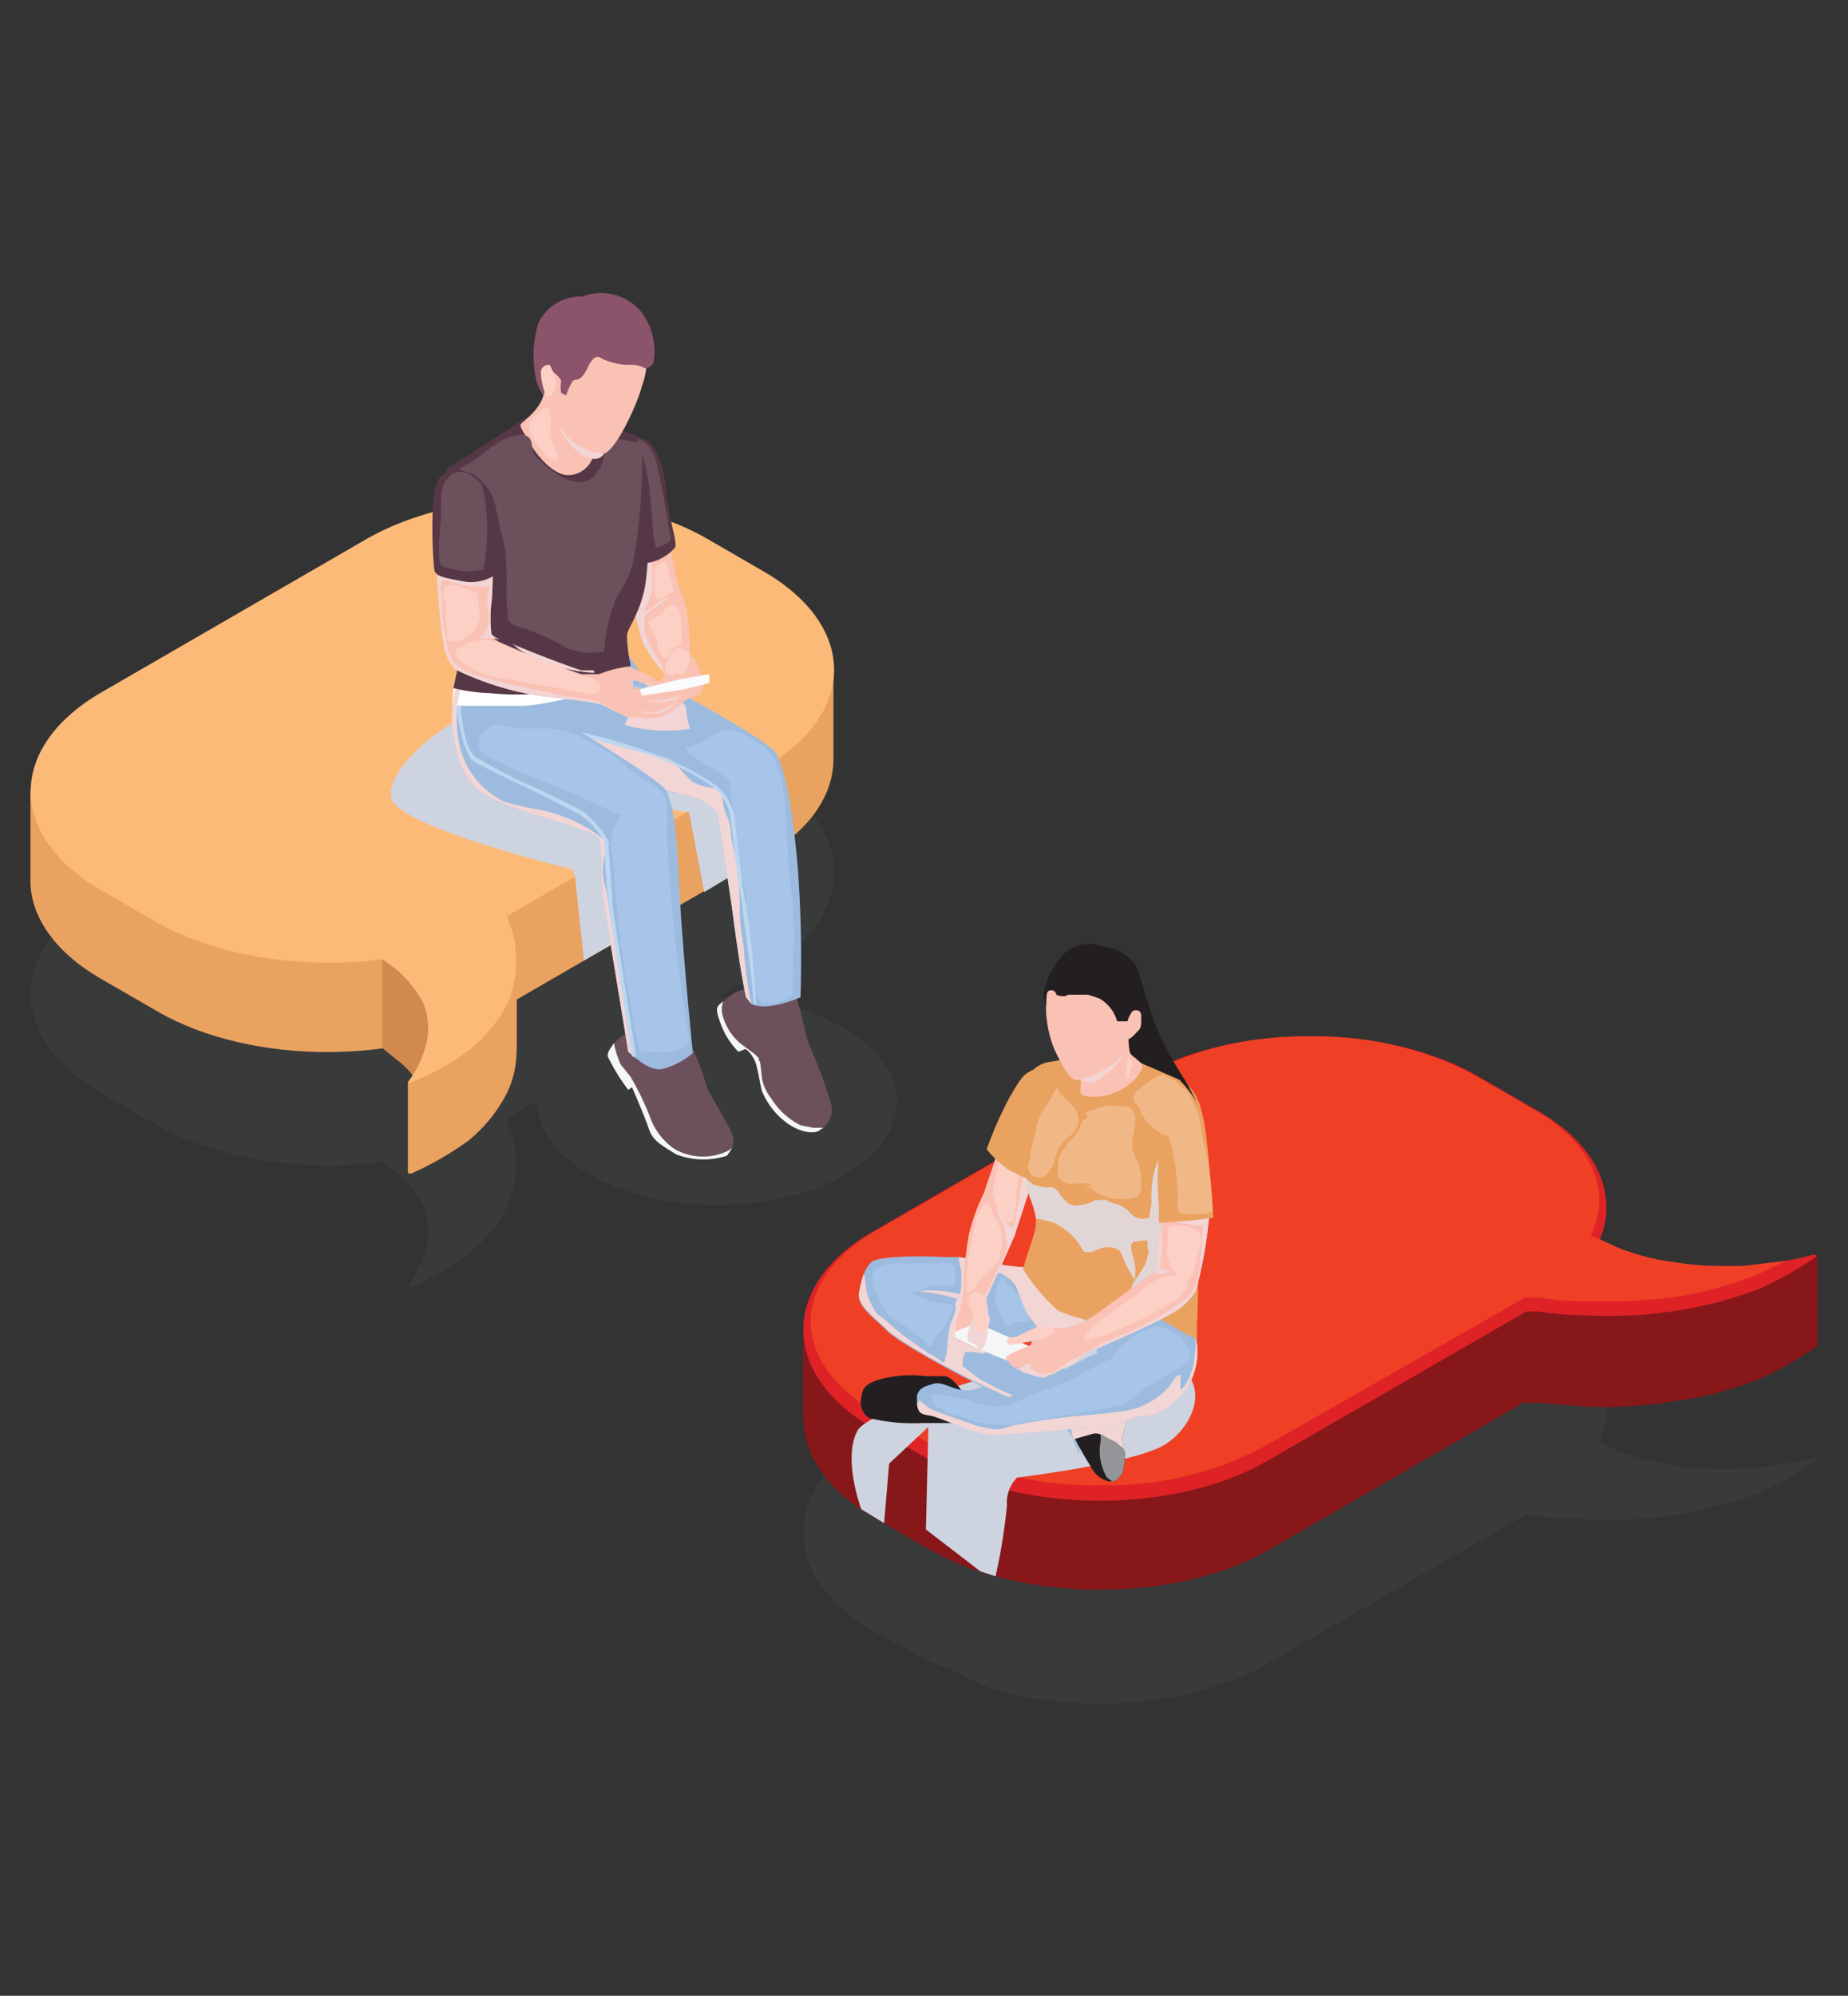 <svg xmlns="http://www.w3.org/2000/svg" viewBox="0 0 145.9 157.5"><rect x="0" y="0" width="145.9" height="157.5" fill="#333333" stroke="none"/><g style="isolation:isolate"><g id="Layer_1" data-name="Layer 1"><path d="M66.6,81.1a19.9,19.9,0,0,0-9.9-2.4l3.6-2.1c7.4-4.3,7.4-11.2,0-15.5l-4.5-2.6c-7.3-4.2-19.4-4.2-26.8,0L7.9,70.7C.6,75,.6,81.9,7.9,86.2l4.5,2.6c4.8,2.7,11.6,3.7,17.8,2.9l1.1.8a10,10,0,0,1,2.1,2.6,5.4,5.4,0,0,1,.3,3.1,7.7,7.7,0,0,1-1.5,3.2l.3.2A25.6,25.6,0,0,0,37,98.9a10.3,10.3,0,0,0,3-3.6,7.7,7.7,0,0,0,.7-4.2,5.9,5.9,0,0,0-.5-2.2,1.4,1.4,0,0,0-.2-.6l2.4-1.4c0,2.1,1.4,4.2,4.2,5.8,5.6,3.2,14.6,3.2,20.1,0S72.2,84.4,66.6,81.1Z" style="fill:#636666;mix-blend-mode:multiply;opacity:0.15"/><path d="M62.2,53.4l-1.9-1.3-4.5-2.5c-7.3-4.3-19.4-4.3-26.8,0L8.3,61.5l-5.9.9v7.1h0c0,2.8,1.9,5.6,5.5,7.7l4.5,2.6c7.4,4.3,19.5,4.3,26.8,0L60.3,67.6c3.7-2.1,5.5-4.9,5.5-7.7h0v-7Z" style="fill:#eaa260"/><path d="M28.4,81.8h0Z" style="fill:#5ab047"/><path d="M40,86.3A11.7,11.7,0,0,1,37,90a25.1,25.1,0,0,1-4.5,2.6h-.3a8.1,8.1,0,0,0,1.5-3.3,5.4,5.4,0,0,0-.3-3.1L32.7,85a6.2,6.2,0,0,0-1.4-1.4l-1.1-.9-.3-.2-.8-.4-.4-.2h-.2l1.7-.7L36,78.8l2.9-1.2h.2a.1.1,0,0,1,.1.1c.1.1.2.2.2.3l.4.6c.1.4.3.8.4,1.1a6.3,6.3,0,0,1,.5,2.2A7.5,7.5,0,0,1,40,86.3Z" style="fill:#eaa260"/><path d="M36,74.3v6.9L32.7,85a6.2,6.2,0,0,0-1.4-1.4l-1.1-.9v-7Z" style="fill:#d1894d"/><polygon points="32.2 85.4 32.2 92.5 32.5 92.6 40.8 82.9 40.8 75.8 35.8 81.7 32.2 85.4" style="fill:#eaa260"/><path d="M60.3,45.1l-4.5-2.6c-7.3-4.2-19.4-4.2-26.8,0L7.9,54.7C.6,59,.6,65.9,7.9,70.2l4.5,2.6c4.8,2.7,11.6,3.7,17.8,2.9l1.1.8a10,10,0,0,1,2.1,2.6,5.4,5.4,0,0,1,.3,3.1,8.4,8.4,0,0,1-1.5,3.2h.3A20.3,20.3,0,0,0,37,82.9a11.3,11.3,0,0,0,3-3.6,7.7,7.7,0,0,0,.7-4.2,5.4,5.4,0,0,0-.5-2.2,1.4,1.4,0,0,0-.2-.6L60.3,60.6C67.7,56.3,67.7,49.4,60.3,45.1Z" style="fill:#fcba79"/><path d="M33.6,83.8a9.4,9.4,0,0,0,.7-2.2,5.7,5.7,0,0,0-.4-3.4,8,8,0,0,0-2.2-2.7l-1.2-.9-.2-.2h-.2a30.2,30.2,0,0,1-4.3.2,26.7,26.7,0,0,1-13.1-3.1L8.2,69.1C4.9,67.1,3,64.5,3,61.8s1.9-5.3,5.2-7.2L29.3,42.4a27,27,0,0,1,13.1-3.1,26.4,26.4,0,0,1,13.1,3.1L60,45c3.4,1.9,5.3,4.5,5.3,7.2s-1.9,5.3-5.3,7.3L39.3,71.4l.2.5c.1.2.1.4.2.6a11.7,11.7,0,0,1,.5,2,7.4,7.4,0,0,1-.8,3.9,8.8,8.8,0,0,1-2.8,3.4A22.3,22.3,0,0,1,33.6,83.8Z" style="fill:#fcba79;mix-blend-mode:screen"/><path d="M46.1,75.8l-.7-6.6-.2-.6S31.5,65.3,30.9,63s4.9-7.5,12.2-8.8S58.7,61,59,63a22.2,22.2,0,0,1-.4,5.6l-3,1.8-1.2-6.3-6.1-.9,2.5,9.9Z" style="fill:#cdd4df;mix-blend-mode:multiply"/><path d="M50,47.7a20,20,0,0,0,.8,3.1,10.9,10.9,0,0,0,1.8,2.5,1,1,0,0,0,.5.4c.7.4,1.4-.3,1.4-.3s0-2-.1-3.8a8.6,8.6,0,0,0-.7-3c-.3-.7-.7-3.2-.9-3.9a3.8,3.8,0,0,0-2.4-.4,1.5,1.5,0,0,0-1.1.7C48.4,44.5,50,47.7,50,47.7Z" style="fill:#fac2b4"/><path d="M50,47.7a20,20,0,0,0,.8,3.1,10.9,10.9,0,0,0,1.8,2.5,1,1,0,0,0,.5.4,7.1,7.1,0,0,0-1-1.4l-.6-1a6.7,6.7,0,0,1-.6-1.5,4,4,0,0,1,0-1.1,1.7,1.7,0,0,1,.6-.6l1.3-.9a1.4,1.4,0,0,0-1,.5,3.3,3.3,0,0,1-1,.6,6.2,6.2,0,0,0,.7-1.9,8.5,8.5,0,0,0-.4-3.2,1.6,1.6,0,0,0-.7-.9h0a1.5,1.5,0,0,0-1.1.7C48.4,44.5,50,47.7,50,47.7Z" style="fill:#f2d5d5;mix-blend-mode:multiply"/><path d="M53.1,46.3c0,.1.1.3,0,.4l-.3.2-.6.4H52c-.2,0-.3-.2-.3-.4a8.5,8.5,0,0,1,0-1.6c0-.4,0-.7.4-.9s.5-.1.6.2.1.5.2.8S53.1,46,53.1,46.3Z" style="fill:#fcd0c5"/><path d="M52.2,48.4l.5-.5a.6.6,0,0,1,.6-.1c.3.1.3.4.4.6a12.8,12.8,0,0,1,.1,1.9v.4c-.1.2-.4.3-.6.4a1.6,1.6,0,0,0-.4.7.1.1,0,0,0-.1.1.4.4,0,0,1-.5-.2,2.9,2.9,0,0,1-.3-1,4.9,4.9,0,0,0-.6-1.3c0-.1-.1-.2-.1-.3S51.9,48.7,52.2,48.4Z" style="fill:#fcd0c5"/><path d="M56.8,80.5A6.2,6.2,0,0,0,58.3,83l.5-.2c.1-.1.7.5.9,1.2s.4,2.1.5,2.2a6,6,0,0,0,1.9,2.4c1.1.8,2.2.9,2.6.6L65,89a1.8,1.8,0,0,0,.6-1.9,34.4,34.4,0,0,0-1.7-4.6c-.3-.7-.7-3-1.1-4h0a22,22,0,0,0-3.7-.5,3,3,0,0,0-1.9,1h-.1C56.7,79.4,56.4,79.4,56.8,80.5Z" style="fill:#6c515d"/><path d="M41.2,57.1s2.1,1.8,3.9,3l1.8,1L55.1,63s1.5.8,1.6,1.4,1.1,7.3,1.1,7.3.6,4.8,1.1,7l.4.5c1.2.7,3.9-.5,3.9-.5a95.6,95.6,0,0,0-.2-10c-.4-4.9-1-7.9-1.7-9.2S50.5,53,50.5,53l-1.2-1.8-7.5.4Z" style="fill:#9cbbdf"/><path d="M53.6,55.2c.2.2.4.3.5.5s.1,1.2.4,1.8a11.5,11.5,0,0,1-5.2-.3l.9-1.7c.2-.4.4-1.1.9-1.3S53,54.9,53.6,55.2Z" style="fill:#f2d5d5;mix-blend-mode:multiply"/><path d="M44.8,59.2a1.9,1.9,0,0,0,.3.8h0l1.8,1L55.1,63s1.5.8,1.6,1.4,1.1,7.3,1.1,7.3.6,4.8,1.1,7l.4.5a38.7,38.7,0,0,1-.6-4.6,19.7,19.7,0,0,1-.3-2.4,28.1,28.1,0,0,0-.1-2.9c-.1-1.1-.4-2.3-.6-3.4a3.5,3.5,0,0,0-.4-1.7,5.7,5.7,0,0,1-.3-1.5.9.9,0,0,0-.3-.5h-.4a4.9,4.9,0,0,1-1.6-.5c-.8-.6-1.2-1.5-2.1-1.9l-1.5-.4a20.2,20.2,0,0,1-3.3-.9,2.1,2.1,0,0,0-1.3-.3c-.5.2-1.1,0-1.4.3A.8.8,0,0,0,44.8,59.2Z" style="fill:#f2d5d5;mix-blend-mode:multiply"/><path d="M61.2,60.4a2.6,2.6,0,0,1,.5,1.2c.4,2.3.4,4.7.6,7s.3,2.4.3,3.6a16.1,16.1,0,0,1,0,3.1,26.2,26.2,0,0,1,0,2.8.4.4,0,0,1-.1.3c0,.2-.2.3-.4.4a2.8,2.8,0,0,1-1.3.4A1.3,1.3,0,0,1,60,79a1.2,1.2,0,0,1-.3-.9,19.4,19.4,0,0,1-.2-2.4l-.3-2c-.2-1.2-.2-2.4-.4-3.5-.5-2.8-.9-5.7-1.2-8.5a2.6,2.6,0,0,1,.2-1.5c.1-.3.5-.6.8-.9a.9.9,0,0,1,1,0l.9.6C60.8,60.1,61,60.1,61.2,60.4Z" style="fill:#a7c5e8"/><path d="M56.8,80.5A6.2,6.2,0,0,0,58.3,83l.5-.2c.1-.1.7.5.9,1.2s.4,2.1.5,2.2a6,6,0,0,0,1.9,2.4c1.1.8,2.2.9,2.6.6L65,89h-.8l-1-.2a5.8,5.8,0,0,1-2.3-2.1,3.7,3.7,0,0,1-.7-1.4c-.1-.5-.1-1-.2-1.5a.4.4,0,0,1-.1-.3l-.3-.3-1.2-.9a4.4,4.4,0,0,1-1.3-2,1.9,1.9,0,0,1,0-1.3C56.7,79.4,56.4,79.4,56.8,80.5Z" style="fill:#f5f6f6"/><path d="M59.7,79.3h-.2c0-1.3-.6-5.4-.9-7.8a10.9,10.9,0,0,0-.3-1.7v-.2c-.2-1.6-.5-3.9-.6-5a4.1,4.1,0,0,0-1.4-2.5,22,22,0,0,0-4.9-2.5L46,58.1v-.3a46.5,46.5,0,0,1,5.4,1.6,21,21,0,0,1,5,2.5A4,4,0,0,1,58,64.6c.1,1,.4,3.4.6,4.9v.3c.1.3.1.9.3,1.6A74.9,74.9,0,0,1,59.7,79.3Z" style="fill:#bed7f0"/><path d="M59.6,58.5a3.3,3.3,0,0,1,1.9,2.6c.1.2,0,.4,0,.6a1.3,1.3,0,0,1-.7.6,1.5,1.5,0,0,1-.9.4,2,2,0,0,1-1.6-.5c-.5-.3-.8-.8-1.3-1.1s-3.1-1.8-2.9-2.1a5.2,5.2,0,0,0,1.6-.6,4.4,4.4,0,0,1,1.5-.8A3.6,3.6,0,0,1,59.6,58.5Z" style="fill:#a7c5e8"/><path d="M48,83.4A15.4,15.4,0,0,0,49.6,86l.3-.2s1,2.3,1.3,3.2.7,1.2,2.2,2.1a6,6,0,0,0,4,.1l.4-.6a1.9,1.9,0,0,0,.1-.8c-.2-.8-1.9-3.5-2.1-4a19.6,19.6,0,0,0-1.1-3c-.5-1.1-4-1.8-5.5-1.1l-.7.6C48.2,82.7,47.9,83.1,48,83.4Z" style="fill:#6c515d"/><path d="M35.9,58.6c.6,3.4,2.1,4,3.8,4.8s7.3,2.1,7.6,2.8.1,3.4.3,4.6,2,12.2,2,12.2l.6.5c.6.5,1.5,1.1,2.3.8a5.9,5.9,0,0,0,2.2-1.2s-.9-8.9-1.1-13.7-.6-6.2-1-7-6.7-4.6-6.7-4.6l1.2-.2.8-1.1-1.3-2.7-10.2-.7h0A8.8,8.8,0,0,0,35.9,58.6Z" style="fill:#9cbbdf"/><path d="M35.7,55.7h5.2c1.9.1,7.4-1.4,8.3-1.9s-.3-.7-.3-.7L35.8,54.3Z" style="fill:#fff"/><path d="M35.9,58.6c.6,3.4,2.1,4,3.8,4.8s7.3,2.1,7.6,2.8.1,3.4.3,4.6,2,12.2,2,12.2l.6.5L47.8,70a4.5,4.5,0,0,1,.3-3.4,11.9,11.9,0,0,0-5.5-2.7,26.1,26.1,0,0,1-2.7-.6,6.6,6.6,0,0,1-3.5-4,9.8,9.8,0,0,1,0-5.1c0-.3.2-.8,0-1.1A8.8,8.8,0,0,0,35.9,58.6Z" style="fill:#f2d5d5;mix-blend-mode:multiply"/><path d="M48,59.3c.9.6,1.7,1.5,2.7,2.1s1.5.8,1.8,1.6a1.4,1.4,0,0,1-.4,1.5,1.6,1.6,0,0,1-1.2.2c-1.7,0-3.2-1-4.8-1.7s-4.7-1.9-7-3a2.1,2.1,0,0,1-1-.6,1.1,1.1,0,0,1-.3-1.1,1.3,1.3,0,0,1,.6-.7c.4-.3.6-.6,1.1-.4l1.4.3h2.8a16.6,16.6,0,0,1,2.1.6Z" style="fill:#a7c5e8"/><path d="M48.6,65l.6-1a2.8,2.8,0,0,1,.7-.9,4.3,4.3,0,0,1,1.6-.5c.4,0,.8,0,1,.3a.9.9,0,0,1,.1.5c.2,1.1,0,2.2.1,3.3s.1,2.2.2,3.3.4,4.4.7,6.6l.3,2.2c.2,1,.3,2,.5,3a.7.7,0,0,1-.1.5.2.2,0,0,1-.2.2c-.8.7-2,.6-3.1.5h-.3a.6.6,0,0,1-.3-.6,79.7,79.7,0,0,1-1.7-10.9,24.5,24.5,0,0,1-.2-2.7C48.4,67.4,48,66.2,48.6,65Z" style="fill:#a7c5e8"/><path d="M48,83.4A15.4,15.4,0,0,0,49.6,86l.3-.2s1,2.3,1.3,3.2.7,1.2,2.2,2.1a6,6,0,0,0,4,.1l.4-.6-.3.2a4.5,4.5,0,0,1-4.2-.1,5.1,5.1,0,0,1-2-2.6A22.3,22.3,0,0,0,49.8,85L49,84a8.8,8.8,0,0,1-.5-1.5v-.2C48.2,82.7,47.9,83.1,48,83.4Z" style="fill:#f5f6f6"/><path d="M49.9,83.4c0-.1-1.6-10.2-1.8-11.5s-.4-5.1-.4-5.5a6.4,6.4,0,0,0-1.9-2.1l-3.1-1.6c-2.3-1.1-4.9-2.3-5.4-2.7s-1-2.3-1.2-3.7v-.6h.3v.5c.2,1.4.4,2.9,1.1,3.5a40.2,40.2,0,0,0,5.3,2.7L46,64a8,8,0,0,1,2,2.3h0l.4,5.5c.2,1.3,1.8,11.4,1.8,11.5Z" style="fill:#bed7f0"/><path d="M41.1,33.2c1.1-.8,8.9.7,9.7,1.5s.5,9.7.1,11.7-1.3,3.1-1.4,3.7a10.9,10.9,0,0,0,.3,2.4,8.1,8.1,0,0,1-3.7,1.6,20.5,20.5,0,0,1-7.4.6,13.7,13.7,0,0,1-2.9-.4l.7-3.3s.9-7.1.8-8.3-2.8-5.2-1.9-5.8S39.8,34.2,41.1,33.2Z" style="fill:#563746"/><path d="M41.7,34.7c.3.7,1.7,2.7,3.1,2.8a2.1,2.1,0,0,0,2.1-1.8c.2-.9-.8-6.9-.8-6.9L43.8,27s-.6,3-.9,4.2-1.7,2.1-1.8,2.3S41.7,34.7,41.7,34.7Z" style="fill:#fac2b4"/><path d="M50.6,34.6c.9,0,1.8,1.8,2,4.1s.9,4.1.7,4.5a3.6,3.6,0,0,1-3.4,1.2C48.4,43.9,50.6,34.6,50.6,34.6Z" style="fill:#563746"/><path d="M54.8,51.9a8.7,8.7,0,0,1,.5,1.2,2.9,2.9,0,0,1,.3.9l-.3.8-.9.3-.6.4-1.8.4a1.9,1.9,0,0,1-1-.4l-.5-.6,1.1-.6.9-1-.2-.3v-.7l1.5-.6Z" style="fill:#fac2b4"/><path d="M54,53.2c-.2.1-.7-.1-.7-.1l-.2.2s-.6,0-.6-.4.5-1.4.5-1.4a1.9,1.9,0,0,1,.6-.4l.5.2s.4.1.4.3-.1.7-.1.8-.2.3-.2.5Z" style="fill:#fcd0c5"/><path d="M34.5,45.6c.1,1.2.3,4.3.5,5a4,4,0,0,0,.9,2.2A23.3,23.3,0,0,0,43.2,55c3.6.4,4.1.5,4.5.7l1,.5.8.4H50a6.5,6.5,0,0,0,2,0l.8-.3.4-.3c.3-.2.7-.3.7-.5h0c.1-.2-.1-.2-.1-.2h-.3v-.3h.1s-.1-.4-.3-.4a6.6,6.6,0,0,0-1.4,0l-1.2-.2h0s-.8-.1-.8-.2a.8.8,0,0,1,0-.5h.1a.9.9,0,0,1,.6.2h.2l.3.2s.1.2.5.2h.7c.1-.2.1-.4-.3-.5l-.7-.5-1.7-.7a9.8,9.8,0,0,0-2.3.6H45.9c-.1,0-3.7-1.3-5.7-2.2l-.7-.3c-.4-.2-.7-.4-.7-.5a11.3,11.3,0,0,1,0-2.6c.1-.7.1-2.6.1-2.6s-2.8-2.1-3.4-1.5A2.4,2.4,0,0,0,34.5,45.6Z" style="fill:#fac2b4"/><path d="M47.1,36.2c1.1-.2.7-1.7.3-2.3l-.5-.6c-.5-.4-2-1.9-2.7-.9s0,.4,0,.7a2.8,2.8,0,0,0,.1.9A4.4,4.4,0,0,0,46,35.9,1.4,1.4,0,0,0,47.1,36.2Z" style="fill:#f2d5d5;mix-blend-mode:multiply"/><path d="M40.9,51.2a12.8,12.8,0,0,0,6,1.9v-.2h-1c-.1,0-3.7-1.3-5.7-2.2A1.8,1.8,0,0,1,40.9,51.2Z" style="fill:#f2d5d5;mix-blend-mode:multiply"/><path d="M37.3,50.3h0Z" style="fill:#f2d5d5;mix-blend-mode:multiply"/><path d="M34.5,45.6c.1,1.2.3,4.3.5,5a4,4,0,0,0,.9,2.2A23.3,23.3,0,0,0,43.2,55c3.6.4,4.1.5,4.5.7l1,.5-.8-.5a3.8,3.8,0,0,0-1.5-.5,67.7,67.7,0,0,1-8.7-1.9,3.2,3.2,0,0,1-2-1.2,4.5,4.5,0,0,1-.5-1.9,11.3,11.3,0,0,1-.3-1.8,12.1,12.1,0,0,0-.1-1.9c0-.4-.1-.8.5-.7a8.7,8.7,0,0,0,2.2.5h1.2a2.9,2.9,0,0,0-.2,1.6,2.9,2.9,0,0,1,0,1.6,1.2,1.2,0,0,1-.8.9,3.7,3.7,0,0,1,1.8.1c-.4-.2-.7-.4-.7-.5a11.3,11.3,0,0,1,0-2.6c.1-.7.1-2.6.1-2.6s-2.8-2.1-3.4-1.5A2.4,2.4,0,0,0,34.5,45.6Z" style="fill:#f2d5d5;mix-blend-mode:multiply"/><path d="M37.5,46.7h.2v.2c0,.4.1.8.1,1.2a.7.7,0,0,1,.1.5,4.3,4.3,0,0,1-.1.5l-.2.4-.2.3-.8.6a.5.5,0,0,1-.4.2h-.7c-.1,0-.1-.1-.2-.2v-.7a6.1,6.1,0,0,1-.1-1.4c0-.2.1-.4,0-.6s-.5-1.4.2-1.5a1.4,1.4,0,0,1,.9.1Z" style="fill:#fcd0c5"/><path d="M44.1,54.3l-4.7-.8A6,6,0,0,1,36.2,52a.5.5,0,0,1,.1-.9l.7-.4.9-.2a4.1,4.1,0,0,1,1.6.3l1.7.7h.1l2.1.8a17.5,17.5,0,0,0,3.2,1.2l.5.2a.5.5,0,0,1,.3.5.6.6,0,0,1-.6.6l-1.4-.2Z" style="fill:#fcd0c5"/><path d="M53.7,55.6l-.9.7.4-.3c.3-.2.7-.3.7-.5Z" style="fill:#f2d5d5;mix-blend-mode:multiply"/><path d="M52.4,54.1Z" style="fill:#f2d5d5;mix-blend-mode:multiply"/><path d="M50.1,56a3.6,3.6,0,0,0,1.8.3h.3l.3-.2,1-.6a.1.1,0,0,1,.1-.1h-.1l-.8.4-.9.4A5,5,0,0,1,50.1,56Z" style="fill:#f2d5d5;mix-blend-mode:multiply"/><path d="M51.7,54.2h-.1c-.1,0-.1-.1-.2-.2l-.5-.2h0l.3.2S51.3,54.2,51.7,54.2Z" style="fill:#f2d5d5;mix-blend-mode:multiply"/><path d="M53.5,55.2v-.3c0,.1-.1.1-.2.1l-.7.2-2.1.2h1.7A5,5,0,0,0,53.5,55.2Z" style="fill:#f2d5d5;mix-blend-mode:multiply"/><path d="M50,55.4h0Z" style="fill:#f2d5d5;mix-blend-mode:multiply"/><path d="M50.1,53.6h-.3c.1.2.2.4,0,.5a1.6,1.6,0,0,0,1,.2s-.8-.1-.8-.2a.8.8,0,0,1,0-.5Z" style="fill:#f2d5d5;mix-blend-mode:multiply"/><path d="M49.7,56.6h0Z" style="fill:#f2d5d5;mix-blend-mode:multiply"/><path d="M49.4,53.4h.2C49.6,53.4,49.5,53.4,49.4,53.4Z" style="fill:#f2d5d5;mix-blend-mode:multiply"/><polygon points="56 53.2 56 53.9 54 54.4 50.7 54.9 50.5 54.4 53.7 53.6 56 53.2" style="fill:#fafbfc"/><path d="M51.8,36.5a.6.6,0,0,1,.1.4c.4,1.7.7,3.5,1,5.3,0,.2.1.4,0,.5s-.7.4-1,.5-.4-1.9-.4-2.1-.1-1.5-.2-2.2a15.8,15.8,0,0,0-1-4.3,2.6,2.6,0,0,1,1,.7A3.1,3.1,0,0,1,51.8,36.5Z" style="fill:#6c515d"/><path d="M43.3,32.2c0,.1.1.1.1.2a6,6,0,0,1,0,1.9,4.9,4.9,0,0,0,.4,1.1l.3.5c0,.9-.9.2-1.1-.1s-1.3-1.4-1.2-2.2.7-1,1-1.3a.4.4,0,0,1,.5-.1Z" style="fill:#fcd0c5"/><path d="M39.5,41.8a4.3,4.3,0,0,0-.1-.5,5,5,0,0,0-1.1-2.6,3.8,3.8,0,0,0-1.1-1.1c-.2-.1-.9-.7-1.1-.6,1.7-.5,2.7-2.2,4.5-2.6s1.2,1,1.6,1.5,3.1,3.2,4.7,1.7l.5-.7a8,8,0,0,0,.5-2.1c0-.1,0-.2.1-.2s.1-.1.2-.1l2,.4h.3a.6.6,0,0,1,.1.4,2.8,2.8,0,0,1,.1.9,47.4,47.4,0,0,1-.6,7.5,6.6,6.6,0,0,1-.6,2,10,10,0,0,1-.8,1.4,12.8,12.8,0,0,0-1,4.3,5.3,5.3,0,0,1-2.5-.1,3.1,3.1,0,0,1-1-.5,23.9,23.9,0,0,0-3.7-1.5c-.1-.1-.2-.1-.3-.3a.6.6,0,0,1-.1-.4,16.2,16.2,0,0,1-.1-2.2,28.1,28.1,0,0,0-.1-2.9A11.6,11.6,0,0,0,39.5,41.8Z" style="fill:#6c515d"/><path d="M44.4,29.6c-.4,1.8-.8,2.8-.2,4.1a4.5,4.5,0,0,0,3.4,2.1c.9,0,2.7-3.8,3.1-5.4a5.8,5.8,0,0,0,.2-3.4c-.3-1-3.2-2-4.4-1.7S44.4,29.6,44.4,29.6Z" style="fill:#fac2b4"/><path d="M44.7,31.2a4.8,4.8,0,0,1,.5-1.1c.2-.3.6.2,1.2-1.1s1.1-.7,1.1-.7a5.9,5.9,0,0,0,2,.5,2.4,2.4,0,0,1,1.5.3s.5-.2.6-.5a5.2,5.2,0,0,0-.9-3.9A4.1,4.1,0,0,0,46,23.4a3.7,3.7,0,0,0-3.5,2.1,8.8,8.8,0,0,0-.2,4.3,3.4,3.4,0,0,0,.6,1.4l.7-1.9s.7.5.7.8a2.6,2.6,0,0,0,0,.9Z" style="fill:#8b546b"/><path d="M43.9,30.2a2.9,2.9,0,0,0-.3-1l-.2-.4a.6.6,0,0,0-.7.6,5.3,5.3,0,0,0,.4,1.8.5.5,0,0,0,.5,0A5.4,5.4,0,0,0,43.9,30.2Z" style="fill:#fcd0c5"/><path d="M37.3,37.4a4,4,0,0,1,1.9,3,37.7,37.7,0,0,1,0,4.9,3.5,3.5,0,0,1-2.5.6c-1.6-.3-2.3-.4-2.4-.9s-.4-5.3.2-6.9S37.3,37.4,37.3,37.4Z" style="fill:#563746"/><path d="M37,37.4a3.1,3.1,0,0,1,.9.7c.2.2.2.5.3.8a16.2,16.2,0,0,1,0,5.8.4.4,0,0,1-.1.3h-.2a5.4,5.4,0,0,1-1.8,0l-.9-.2c-.3-.1-.4-.1-.5-.5a16.1,16.1,0,0,1,.1-3.1c.1-1.1-.2-2.5.5-3.4A1.3,1.3,0,0,1,37,37.4Z" style="fill:#6c515d"/><path d="M143.2,115a27.2,27.2,0,0,1-5.6.9,30.1,30.1,0,0,1-5.3-.2,26.7,26.7,0,0,1-4.5-1.2l-1.5-.7c1.5-3.5-.2-7.4-5-10.2l-4.5-2.6c-7.3-4.2-19.4-4.2-26.8,0L68.9,113.2c-7.3,4.2-7.3,11.2,0,15.5l2.1,1.1,1.8,1,2.5,1.1,2.4,1.1a13.8,13.8,0,0,0,2.7.8c6.7,1.4,14.5.5,19.8-2.6l20.3-11.7,1,.2,3.8.2a35,35,0,0,0,7.3-.4,31.8,31.8,0,0,0,6.3-1.7,27.9,27.9,0,0,0,4.6-2.6Z" style="fill:#636666;mix-blend-mode:multiply;opacity:0.15"/><path d="M100.2,122.3l21.1-12.2c7.4-4.3,7.4-11.2,0-15.5L116.8,92c-7.3-4.2-19.4-4.2-26.8,0L68.9,104.2c-7.3,4.3-7.3,11.2,0,15.5l4.5,2.6C80.8,126.5,92.9,126.5,100.2,122.3Z" style="fill:#88171a"/><path d="M143.5,99.2v7a27.9,27.9,0,0,1-4.6,2.6,26.2,26.2,0,0,1-6.3,1.7,34.9,34.9,0,0,1-7.3.5l-3.8-.3h-1l-.9-.2-1-.2h-1.2v-7l3.1.4,4.3.5h0l16.1-4.1h0Z" style="fill:#88171a"/><path d="M143.5,99.2v7a27.9,27.9,0,0,1-4.6,2.6,26.2,26.2,0,0,1-6.3,1.7,34.9,34.9,0,0,1-7.3.5l-3.8-.3h-1v-7.8s14.2-1.8,20.4-3h0Z" style="fill:#88171a"/><rect x="63.4" y="105.1" width="1.6" height="6.85" style="fill:#88171a"/><path d="M143.2,99a27.2,27.2,0,0,1-5.6.9,30.1,30.1,0,0,1-5.3-.2,26.7,26.7,0,0,1-4.5-1.2l-1.5-.7c1.5-3.5-.2-7.5-5-10.2L116.8,85c-7.3-4.3-19.4-4.3-26.8,0L68.9,97.2c-7.3,4.2-7.3,11.2,0,15.5l4.5,2.5c7.4,4.3,19.5,4.3,26.8,0l20.3-11.7h1a24.3,24.3,0,0,0,3.8.3,35,35,0,0,0,7.3-.4,31.8,31.8,0,0,0,6.3-1.7,27.9,27.9,0,0,0,4.6-2.6Z" style="fill:#df2226"/><path d="M86.8,117.2a26.7,26.7,0,0,1-13.1-3.1l-4.5-2.6c-3.3-1.9-5.2-4.5-5.2-7.2s1.9-5.3,5.2-7.2L90.3,84.9a26.7,26.7,0,0,1,13.1-3.1,26.4,26.4,0,0,1,13.1,3.1l4.5,2.6c4.4,2.5,6.2,6.1,4.8,9.5l-.2.5.5.2,1.5.7a17.3,17.3,0,0,0,4.6,1.2,22.2,22.2,0,0,0,3.7.3h1.7l3.4-.4-2.3,1.1a30.5,30.5,0,0,1-6.1,1.7,38.6,38.6,0,0,1-6,.4h-1.3a23.1,23.1,0,0,1-3.7-.3h-1.2L99.9,114.1A26.4,26.4,0,0,1,86.8,117.2Z" style="fill:#ef4026;mix-blend-mode:screen"/><path d="M87.2,106.1c10.3.7,7.3,6.7,4.4,8.1s-11.3,2.4-11.3,2.4a2.8,2.8,0,0,0-.8,2.2,46.7,46.7,0,0,1-.9,5.6l-1.2-.4-4.3-3.3.2-8.1-3.1,2.9-.4,4.7L68,119.1s-1.5-4-.3-6.2S87.2,106.1,87.2,106.1Z" style="fill:#cdd4df;mix-blend-mode:multiply"/><path d="M87.5,104.3v.2a2.5,2.5,0,0,1-1.6.9,6,6,0,0,0-1.6.5H80.1l1.5.8,2,1.1,1.6.8s1.2,2.2.7,2.7-.7,3.5-.7,3.5l-.6-1.5-.3-.4a30.2,30.2,0,0,0-4.5-2.5c-2.6-1-8.7-4.3-9.8-5.4s-2.2-1.8-2.2-2.8a9.4,9.4,0,0,1,.4-1.6,2.1,2.1,0,0,1,.6-1c.6-.5,3.9-.5,5.7-.4h1.2c1.4.2,3.3.7,5.1.8h2.4l2.2,1.5C86.5,102.7,87.7,103.8,87.5,104.3Z" style="fill:#9cbbdf"/><path d="M72,105l1.5,1.3c.3-.3.2-.8.5-1s.3-.3.4-.4.6-1,.8-1.5a.3.3,0,0,1,.1-.2.5.5,0,0,0-.5-.3,9.8,9.8,0,0,1-2.8-.8h-.2l1.7-.6a5.4,5.4,0,0,1,1.8,0,2,2,0,0,0,.1-1.1c0-.9-.7-.8-1.5-.7H71.3a3.9,3.9,0,0,0-2.1.4.2.2,0,0,0-.2.2.4.4,0,0,0-.1.3,2.5,2.5,0,0,0,.3,1.5c.3.5.5,1.1.8,1.5s.3.2.5.4l.7.5Z" style="fill:#a7c5e8"/><path d="M89,111.4c0,1.2-.6,1.7-.3,2.7v.2c0,.1.1.2.1.3h0v.2a3.1,3.1,0,0,1-.1,1v.2a.3.3,0,0,1-.1.2h0c0,.1,0,.2-.1.2s-.2.5-.7.5h-.3a2.2,2.2,0,0,1-1.4-1.2,25,25,0,0,1-1.4-2.5v-.2a5.6,5.6,0,0,1-.2-1c.1-.1.2-.9.4-1.6s.6-1.8,1-1.8a8.7,8.7,0,0,1,1.9.8H88l.7.7h.1a.4.4,0,0,1,.1.3H89Z" style="fill:#231f20"/><path d="M89,111.4c0,1.2-.6,1.7-.3,2.7v.2h0c0,.1.1.2.1.3h0v.2a3.1,3.1,0,0,1-.1,1v.2a.3.3,0,0,1-.1.2h0c0,.1,0,.2-.1.2s-.2.5-.7.5l-.4-.3a4.1,4.1,0,0,1-.5-2.9v-.9a14.8,14.8,0,0,0,.1-2.1,1.3,1.3,0,0,0,.1-.6,2.1,2.1,0,0,1,.4-.6H88l.7.7h.1a.4.4,0,0,1,.1.3H89Z" style="fill:#939598;mix-blend-mode:multiply"/><path d="M89,111.4c0,1.2-.6,1.7-.3,2.7v.2l-.6-.5-.8-.4-.3-.2h-.1a1.1,1.1,0,0,0-.8,0l-1.4.4v-.2a5.6,5.6,0,0,1-.2-1c.1-.1.2-.9.4-1.6l.5-.3,1.6-.5H88l.7.7h.1a.4.4,0,0,1,.1.3H89Z" style="fill:#f2d5d5;mix-blend-mode:multiply"/><path d="M79.1,100.7a5.8,5.8,0,0,0-.5,1.4c0,.2-.1.4,0,.6a1.9,1.9,0,0,0,.2.7l.6,1.2h.3a1.9,1.9,0,0,1,1.3-.3h.1c.1,0,.1-.1.1-.2a5.2,5.2,0,0,0-.9-2l-.5-.6C79.7,101.5,79,100.8,79.1,100.7Z" style="fill:#a7c5e8"/><path d="M86,104.3a3.7,3.7,0,0,1-.1,1.1c-.1.3-.1.6-.2.9a3.2,3.2,0,0,1-.8,1.2,1.8,1.8,0,0,1-1.3.3h-.4l-1.5-.9h-.1a.1.1,0,0,0-.1-.1c0-.1,0-.2.1-.2a.5.5,0,0,1,.2-.4,3.5,3.5,0,0,0,.5-.8c0-.3-.3-.6-.5-.8l-.7-.9a16.7,16.7,0,0,1-.8-2,2.3,2.3,0,0,0-1.1-1.1.4.4,0,0,0-.5-.1c-.3,0-.5.3-.6.5a6.8,6.8,0,0,0-.6,3.7,15.2,15.2,0,0,0,.3,2.1c-.4.1-.9-.2-1.4-.1h-.2a2.2,2.2,0,0,0-.2,1.1h0l1.3,1,1.5.8,1.8.8,1.9.5a3.4,3.4,0,0,1,1.7,1.1l.2.4c0,.2,0,.3-.1.4a30.2,30.2,0,0,0-4.5-2.5c-2.6-1-8.7-4.3-9.8-5.4s-2.2-1.8-2.2-2.8a9.4,9.4,0,0,1,.4-1.6,9.3,9.3,0,0,1,.2,1.4,5.9,5.9,0,0,0,.7,1.6c.2.3.5.4.7.6l1.4,1.2,2.1,1.5a4.1,4.1,0,0,1,1.1.7h.1c.1,0,.1-.1.1-.2a4.3,4.3,0,0,0,.2-1.1,8.8,8.8,0,0,1,.2-1.6c.1-.3.3-.7.4-1.1s-.1-.7.2-1a15.5,15.5,0,0,0-3.1-.6,8.1,8.1,0,0,1,3.1.2h.2a3.8,3.8,0,0,0,.1-1v-.8a4.3,4.3,0,0,1-.2-1.1c1.4.2,3.3.7,5.1.8.1-.1.1-.3.2-.6s.6-1.8.7-2.2.1-.4.1-.7,0,.1.1.1L83.4,98a9.4,9.4,0,0,1,.9,1.2,8.7,8.7,0,0,1,.7,1.7,5.9,5.9,0,0,0,.4.8c.1.4.3.7.4,1.1A7.7,7.7,0,0,1,86,104.3Z" style="fill:#f2d5d5;mix-blend-mode:multiply"/><path d="M73.1,108.6a9.4,9.4,0,0,0-3.8.3c-1.1.4-1.2.7-1.3,1.4a1.5,1.5,0,0,0,.6,1.6,14.6,14.6,0,0,0,4.2.4h2.7s.8-2.1.4-2.6-.8-1-1.3-1.1Z" style="fill:#231f20"/><path d="M92.7,110.7a4.4,4.4,0,0,1-2.8,1.1c-.3,0-2.2,1-3.3.9s-7.4.7-8.7.5-3.8-1.4-4.5-1.5-.9-.2-1-.9v-.3c-.1-.9.6-1.1,1.3-1.3s1.4.4,2.3.5a2.9,2.9,0,0,0,1.6-.3l1.9.9a27.6,27.6,0,0,0,3.5-1.7l3.3-1.7s.4,0,.3-.3-1.3-2-.9-2.7,3.3-2.6,4.5-2.4a6,6,0,0,1,4.1,3.7.4.4,0,0,1,.1.3A5.3,5.3,0,0,1,92.7,110.7Z" style="fill:#9cbbdf"/><path d="M92.7,110.7a4.4,4.4,0,0,1-2.8,1.1c-.3,0-2.2,1-3.3.9s-7.4.7-8.7.5-3.8-1.4-4.5-1.5-.9-.2-1-.9l.2-.3a3.4,3.4,0,0,0,1.4.9l2.2.8h.1a7.1,7.1,0,0,0,2.5.6,4.5,4.5,0,0,0,1.1-.3l1.1-.2a55.4,55.4,0,0,1,5.7-.7l1.7-.2a5.9,5.9,0,0,0,4-2.1c.2-.3.3-.6.7-.8h.1v1.1c.1.1.2-.1.3-.2a4.9,4.9,0,0,0,.8-2.3,9.2,9.2,0,0,0,.1-1.6A5.3,5.3,0,0,1,92.7,110.7Z" style="fill:#f2d5d5;mix-blend-mode:multiply"/><path d="M89.7,107.7a1.8,1.8,0,0,0-.7-.5,3.9,3.9,0,0,0-2.3.5l-2,1.1c-1.2.6-2.5.9-3.8,1.5a4.8,4.8,0,0,1-2.3.7,9.4,9.4,0,0,1-2.4-.6l-2.6-.4a.6.6,0,0,0,.1.7,1.5,1.5,0,0,0,.6.5l.8.4.8.2.6.2a3.2,3.2,0,0,0,.9.3l1.9.2,1-.2,1.3-.2,1.4-.2,2.8-.5L88,111a4.3,4.3,0,0,0,2-1.1l.4-.4C90.7,108.9,90,108.1,89.7,107.7Z" style="fill:#a7c5e8"/><path d="M92.2,104.9l-.7-.2h-.4a6.6,6.6,0,0,0-3.3,2.4c-.1.2-.3.4-.3.6a1.7,1.7,0,0,0,.1.7,1.6,1.6,0,0,0,.4.7,1.9,1.9,0,0,0,1.3.5,3.2,3.2,0,0,0,1.9-.5,9.5,9.5,0,0,1,1.7-1,2.4,2.4,0,0,0,.8-.6c.2-.2.4-.4.3-.7s-.1-.2-.1-.3a4.4,4.4,0,0,0-.8-1.1C92.9,105.2,92.5,105.1,92.2,104.9Z" style="fill:#a7c5e8"/><path d="M81.6,92.9l-1.5,4.6c-.4,1-2.1,4.6-2.2,4.9s.1.7.1,1,0,.3.1.5,0,.5-.1.9a12.3,12.3,0,0,1-.2,1.3s-.2.4-.4.4h-.1l-.5-.3h-.3l-.4-.3h-.4a.8.8,0,0,1-.3-.6c0-.3.1-.8.1-1a12.7,12.7,0,0,0,.4-1.4,13.4,13.4,0,0,0,.2-2.4c.1-1,.2-2,.4-3.1a15.4,15.4,0,0,1,1.2-3.3c.2-.7,1-2.8,1.1-3.5h2.6a2.8,2.8,0,0,1,.1.8A10.4,10.4,0,0,1,81.6,92.9Z" style="fill:#fac2b4"/><path d="M77.1,104.4l-1.7.7c0,.1,0,.4.1.5a38.5,38.5,0,0,0,4.4,1.9,4.2,4.2,0,0,0,1.5-.7c.1-.1-.2-.6-.2-.6Z" style="fill:#f5f6f6"/><path d="M78.4,94.3l.3.9a1.6,1.6,0,0,0,.7,1.1.5.5,0,0,0,.4.2.6.6,0,0,0,.3-.6,7.6,7.6,0,0,0,.1-1.5c.1-1.1.4-2.3.4-3.4s0-1-.5-1.2a.8.8,0,0,0-.8.2c-.1.3-.1.7-.2,1s-.3,1-.4,1.5A5.7,5.7,0,0,0,78.4,94.3Z" style="fill:#fcd0c5"/><path d="M81.6,92.9l-1.5,4.6c-.4,1-2.1,4.6-2.2,4.9s.1.7.1,1,0,.3.1.5,0,.5-.1.9a12.3,12.3,0,0,1-.2,1.3s-.2.4-.4.4h-.1l-.2-.3c-.1-.2-.4-.2-.6-.3a1.2,1.2,0,0,1,0-1l.3-.8a1,1,0,0,1,.4-.5c.3-.1.6,0,.6-.3s0-.2-.1-.3a.9.9,0,0,1-.1-.7l.2-.2.3-.5L79.3,99c.1-.3.3-.6.2-.9s-.1-.3-.1-.5,0-.5-.1-.8-.2-.4-.4-.7a1.1,1.1,0,0,1-.1-.8,5.4,5.4,0,0,0,.7,1.3c.1.1.3.3.5.2s0-.2.1-.2l.6-3.3c.1-.5.3-1.7.8-2A10.4,10.4,0,0,1,81.6,92.9Z" style="fill:#f2d5d5;mix-blend-mode:multiply"/><path d="M78.2,95.3,78,95h-.2a2.4,2.4,0,0,0-.6.8,28.1,28.1,0,0,0-.9,4.9v1a.4.4,0,0,0,.1.3l.4-.2a7,7,0,0,1,1.4-1.6,2.9,2.9,0,0,0,.7-.8,1.3,1.3,0,0,0,.1-.6,3.7,3.7,0,0,0,0-1.8Z" style="fill:#fcd0c5"/><path d="M76.6,103.2a2.9,2.9,0,0,1,.3,1c0,.4.2.9.6.9s.4-.1.4-.6a7.7,7.7,0,0,0-.1-1,1.5,1.5,0,0,0,0-1,.8.8,0,0,0-.9-.5c-.4.1-.5.8-.5.8Z" style="fill:#fcd0c5"/><path d="M94.5,99.2a47.7,47.7,0,0,1,0,5.4v1.1l-1-.5-1.7-1a13.9,13.9,0,0,0-3.2.2H87.5l-1.5-.2a10.5,10.5,0,0,1-2.5-.8,15,15,0,0,1-2.7-3.2v-.2c.1-.1.1-.3.2-.6s.6-1.8.7-2.2.1-.4.1-.7v-.4a7.7,7.7,0,0,0-.5-1.7,5.5,5.5,0,0,1-.3-1.7c0-.6.2-1.2.2-1.5a17.8,17.8,0,0,0-.1-3.1,9.8,9.8,0,0,1,.1-3.2,2.3,2.3,0,0,1,1.7-1.1c1-.2,5.5-.9,7.4-.2a24.6,24.6,0,0,1,3,1.6,4.1,4.1,0,0,1,1.6,2.8C94.9,88.5,94.4,98.1,94.5,99.2Z" style="fill:#eaa260"/><path d="M93.1,93.1a3.3,3.3,0,0,0-.7-2.3h-.6l-.2.4a7.3,7.3,0,0,0-.7,3v.9c-.1.4-.1.7-.2,1a1.4,1.4,0,0,1-1.5-.4,1.9,1.9,0,0,0-1.2-.7l-.7-.3h-.8a2.8,2.8,0,0,1-1.3.4,1.1,1.1,0,0,1-1.2-.5,1,1,0,0,1-.4-.5,1,1,0,0,0-.5-.4h-.7l-.8-.2L81,93v-.2a5.5,5.5,0,0,0,.3,1.7,7.7,7.7,0,0,1,.5,1.7h.2l.9.2a3.1,3.1,0,0,1,1,.5,4.6,4.6,0,0,1,1.5,1.6l.2.3h.6l.5-.2a1.7,1.7,0,0,1,1.7.1,3.6,3.6,0,0,1,.4.9,10,10,0,0,0,.8,1.4,4.7,4.7,0,0,0-.1-1.7,2.9,2.9,0,0,1-.2-.9.4.4,0,0,1,.1-.3c.1-.2.5-.1.8-.2h.4v.6a.6.6,0,0,1,0,.6c-.1.9-.8,1.5-1.2,2.3a3.6,3.6,0,0,1-.4.9c0,.2-.1.3,0,.5s2.5-.8,2.8-1.2a3.6,3.6,0,0,0,.8-1.5,14.2,14.2,0,0,0,.6-4.6Z" style="fill:#e2d5d5;mix-blend-mode:multiply"/><path d="M84.9,84.3a2,2,0,0,1,.4,1.6c-.1.4.1.8,1.7.6a4.4,4.4,0,0,0,2.9-1.7c.3-.5.4-.6.2-.9s-.8-.5-.9-.9a10.8,10.8,0,0,1,0-1.8,1,1,0,0,0-.4-.7s-2.1-.4-2.8.2S84.9,84.3,84.9,84.3Z" style="fill:#fac2b4"/><path d="M81.6,84.4c-.8.4-.9.5-1.9,2.2a30.7,30.7,0,0,0-1.8,4.1,9.1,9.1,0,0,0,1.7,1.6c.8.4,1.7,1,2.1.5a14.6,14.6,0,0,0,.9-2.2l-.2-2.7Z" style="fill:#eaa260"/><path d="M95.4,96.6a33.6,33.6,0,0,1-1,5.3,5.1,5.1,0,0,1-2,1.8c-.9.6-5.9,2.8-6,2.8h-.2c-.4.2-1.6,1.2-1.9,1.3l-1.3.7h-.9l-1.3-.4-.3-.2H80l-.6-.7c-.1-.3,2-1,2-1.1l.2-.6h.1a1.6,1.6,0,0,1,.7-.7h1.7a6.7,6.7,0,0,0,2.3-1l4.7-3.4h.1c.1-.2.2-1.9.4-3.2a9.7,9.7,0,0,1,.2-1.2h0c.3-.8,2.5-.9,2.9-.8S95.6,95.3,95.4,96.6Z" style="fill:#fac2b4"/><path d="M92.8,96.7h-.2c-.4.1-.4.2-.4.6v1.2a1.1,1.1,0,0,0,0,.8,3.2,3.2,0,0,0,1.3,1.8h.2c.2,0,.3-.2.4-.4a26.8,26.8,0,0,0,.7-2.7C95,96.9,93.7,96.7,92.8,96.7Z" style="fill:#fcd0c5"/><path d="M93.5,100.9a2.2,2.2,0,0,0-1.8-.1,7.2,7.2,0,0,0-2,1.4l-.9.6-1.1.8-1.3,1c-.3.3-.8.7-.8,1.2l.9-.2a28.1,28.1,0,0,0,6.3-3,3,3,0,0,0,.8-.8C93.8,101.5,93.8,101,93.5,100.9Z" style="fill:#fcd0c5"/><path d="M82.9,108.3c0,.2-.2.2-.3.4h-.5l-1.3-.4-.3-.2H80l.7-.2c.1-.1.5-.4.6-.3s.1.3,0,.4h0c.3,0,.6.4.9.4A.9.9,0,0,0,82.9,108.3Z" style="fill:#f2d5d5;mix-blend-mode:multiply"/><path d="M91.2,100.5h0c.1-.2.2-1.9.4-3.2s.1.3.1.4a6.2,6.2,0,0,1-.1,1.9v.4c.1.2.5.3.7.3s-.3.2-.5.2Z" style="fill:#f2d5d5;mix-blend-mode:multiply"/><path d="M95.4,96.6a33.6,33.6,0,0,1-1,5.3,5.1,5.1,0,0,1-2,1.8c-.9.6-5.9,2.8-6,2.8h-.2c-.4.2-1.6,1.2-1.9,1.3l-1.3.7h-.1l.3-.2a10.9,10.9,0,0,1,2.3-1.4,15.9,15.9,0,0,1,3.7-1.8l2.5-1.3,1.2-.8,1-.7a4.5,4.5,0,0,0,.8-2.3l.3-3.3a7.7,7.7,0,0,1-3-.6l-.2-.2h0c.3-.8,2.5-.9,2.9-.8S95.6,95.3,95.4,96.6Z" style="fill:#f2d5d5;mix-blend-mode:multiply"/><path d="M88,84.2l-1.1.9-.5.3a2.1,2.1,0,0,1-1.3-.3H85c-.1-.1,0-.2.1-.3l1.1-1,.9-.6c.2-.1,1.3-.5,1.5-.2S88.2,84,88,84.2Z" style="fill:#f2d5d5;mix-blend-mode:multiply"/><path d="M88.9,84.9c0,.1,0,.2.1.2h.1c.2-.3.1-.7.2-1h.1c.1-.3-.2-.5-.3-.8A5.8,5.8,0,0,0,88.9,84.9Z" style="fill:#fcd0c5"/><path d="M89.9,91.9c0-.1-.1-.2-.1-.3a2.3,2.3,0,0,1-.4-1.4c0-.5.2-1,.2-1.6a1.2,1.2,0,0,0-.2-1c-.2-.3-.6-.3-1-.3s-.9-.2-1.5.1l-1.1.3c-.2.2.3.5-.1.6s-.4.9-.8,1.3a5.6,5.6,0,0,0-1.4,2,2.7,2.7,0,0,1,0,.9,1.1,1.1,0,0,0,.2.6,1.2,1.2,0,0,0,1,.3h.9c.2-.1.5.1.7.2s-1.3-.2-.8-.1a2.6,2.6,0,0,1,.9.5,4,4,0,0,0,3.2.5c.5-.2.5-.6.5-1.1A5.9,5.9,0,0,0,89.9,91.9Z" style="fill:#f1b887"/><path d="M81.5,90.3a5.9,5.9,0,0,0-.2,1.3.6.6,0,0,0-.1.4.8.8,0,0,0,.6.9h.5l.4-.3a5.6,5.6,0,0,0,.5-.8l.3-1.1.6-.8a2.7,2.7,0,0,0,.8-.7,1.5,1.5,0,0,0-.2-1.9l-.9-.9a1.1,1.1,0,0,1-.3-.7,2.2,2.2,0,0,1-.3.5l-.3.6-.6.9-.4.9c-.1.2-.1.6-.2.9Z" style="fill:#f1b887"/><path d="M94.1,103.6Z" style="fill:#f2d5d5;mix-blend-mode:multiply"/><path d="M83.8,77.4c-.8.1-1.1.4-1.2,1.5a8.9,8.9,0,0,0,.6,3.8c.3.7,1.1,2.3,1.6,2.5s2.4-.7,3.1-1.2a2.9,2.9,0,0,0,.9-1.3,9,9,0,0,0,.2-3c-.2-.8-1.8-2.2-1.8-2.2Z" style="fill:#fac2b4"/><path d="M84.3,78.5c-.2.2-.7.1-.9,0a.4.4,0,0,0-.8.1v.8a2,2,0,0,1-.2-1.1,6,6,0,0,1,1.1-2.4,2.9,2.9,0,0,1,3.6-1.2,3.8,3.8,0,0,1,2.6,1.5c.2.5,1.1,3.5,1.4,4.4A29.4,29.4,0,0,0,93.4,85c.3.4,1.1,2,1.1,2a9.8,9.8,0,0,0-1.4-1.8l-3-1.3-.8-.7c-.3-.3-.2-2.6-.2-2.6h-.9a3,3,0,0,0-1.4-1.8c-1.1-.4-1-.3-1.3-.3Z" style="fill:#231f20"/><path d="M88.9,81.1a2.9,2.9,0,0,1,.5-1.3c.2-.1.7-.2.7.4s0,.9-.2,1.1-.7.8-.9.7S88.9,81.1,88.9,81.1Z" style="fill:#fac2b4"/><path d="M94.5,87c-.7-.4-2.6,1.7-2.9,3.2a21.2,21.2,0,0,0-.1,5v1.3l2.7-.2,1.6-.2s-.3-3.9-.4-4.9S95,87.2,94.5,87Z" style="fill:#eaa260"/><path d="M93.7,86.1l-.9-.8-1-.5a1.9,1.9,0,0,0-1,.5l-.8.6a.9.9,0,0,0-.5.9.5.5,0,0,0,.3.4c.2.2.2.4.3.7l.5.7a4.5,4.5,0,0,0,1.4,1h.2a.3.3,0,0,1,.1.2,15.5,15.5,0,0,1,.6,3.1c0,.5.1,1,.1,1.5s-.1,1.1.2,1.3a.1.1,0,0,0,.1.1h1.8l.6-.2c.1-.2,0-.6,0-.8a24.1,24.1,0,0,0-.7-4.8c-.2-.7-.2-1.4-.4-2.1A8.2,8.2,0,0,0,93.7,86.1Z" style="fill:#f1b887"/><path d="M80.2,105.5c-.3,0-.7.1-.7.3s.1.4.5.3l1.1-.2.6-.2h.6c.2-.1,1.4-.7.8-.9a2.8,2.8,0,0,0-1.2-.1Z" style="fill:#fcd0c5"/></g></g></svg>